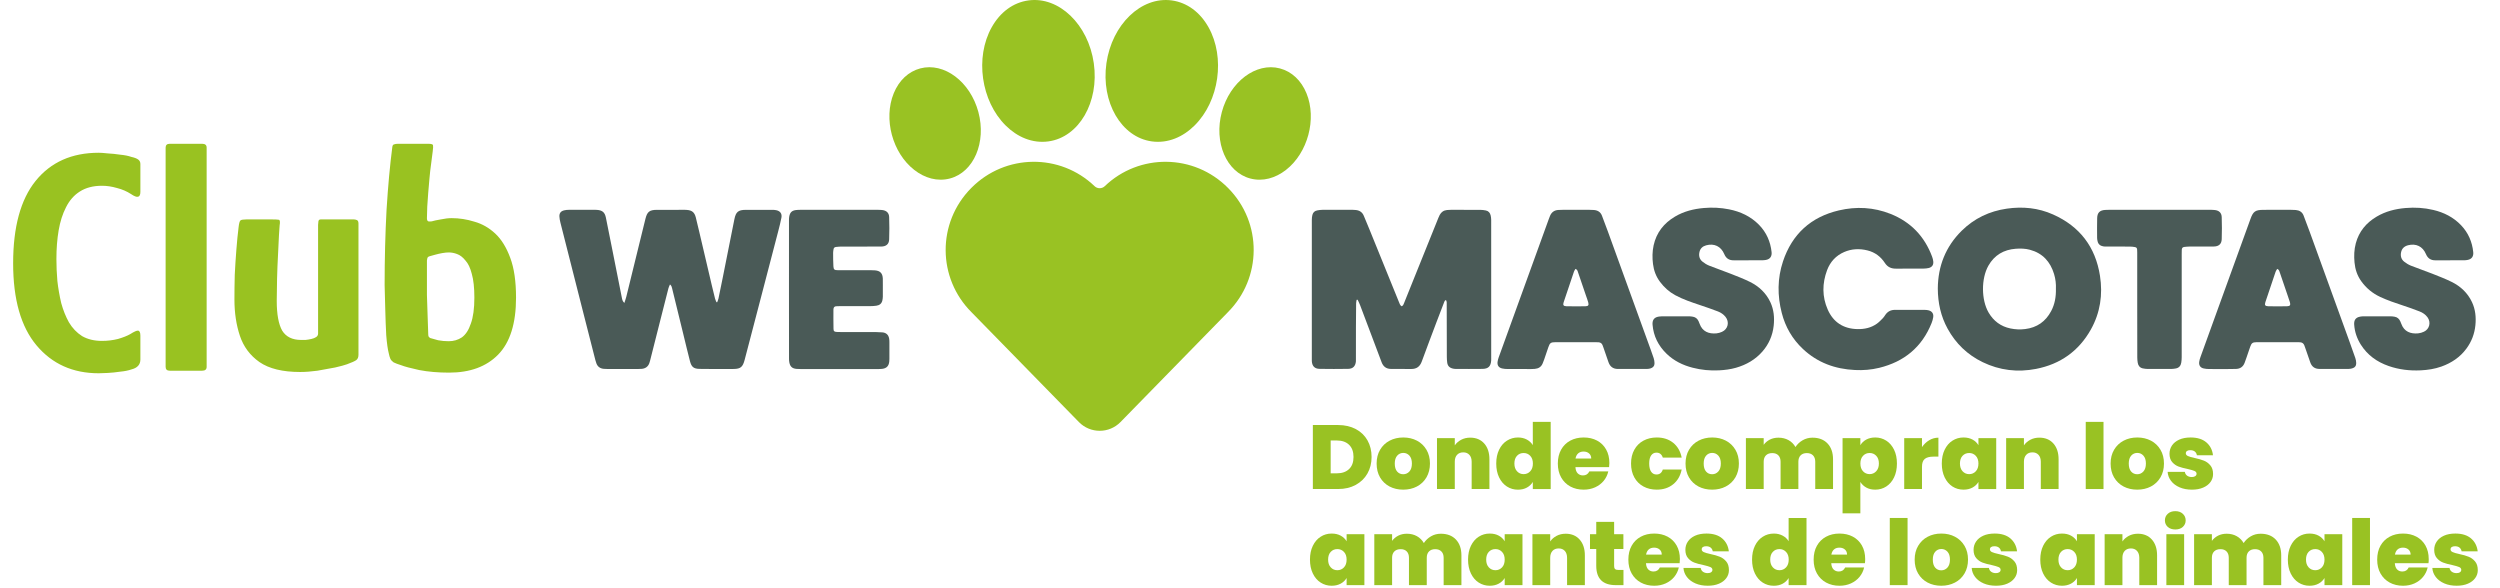 <svg width="234" height="55" viewBox="0 0 234 55" fill="none" xmlns="http://www.w3.org/2000/svg">
<path d="M13.14 33.648C13.14 34.128 12.86 34.438 12.3 34.578C12.02 34.678 11.67 34.748 11.25 34.788C10.85 34.848 10.46 34.888 10.08 34.908C9.72 34.928 9.44 34.938 9.24 34.938C6.82 34.938 4.88 34.068 3.42 32.328C1.96 30.588 1.23 28.028 1.23 24.648C1.23 21.248 1.93 18.678 3.33 16.938C4.75 15.178 6.72 14.298 9.24 14.298C9.44 14.298 9.72 14.318 10.08 14.358C10.46 14.378 10.85 14.418 11.25 14.478C11.67 14.518 12.02 14.588 12.3 14.688C12.58 14.748 12.79 14.828 12.93 14.928C13.07 15.028 13.14 15.168 13.14 15.348V17.958C13.14 18.498 12.85 18.568 12.27 18.168C11.87 17.908 11.43 17.718 10.95 17.598C10.47 17.458 10 17.388 9.54 17.388C8.72 17.388 8.03 17.568 7.47 17.928C6.93 18.268 6.5 18.758 6.18 19.398C5.86 20.018 5.63 20.738 5.49 21.558C5.35 22.378 5.28 23.278 5.28 24.258C5.28 24.918 5.31 25.598 5.37 26.298C5.45 26.998 5.57 27.688 5.73 28.368C5.91 29.028 6.15 29.628 6.45 30.168C6.77 30.708 7.18 31.138 7.68 31.458C8.2 31.758 8.82 31.908 9.54 31.908C10.06 31.908 10.56 31.848 11.04 31.728C11.52 31.588 11.9 31.438 12.18 31.278C12.56 31.038 12.81 30.928 12.93 30.948C13.07 30.968 13.14 31.128 13.14 31.428V33.648ZM15.502 34.338V13.818C15.502 13.578 15.632 13.458 15.892 13.458H18.922C19.202 13.458 19.342 13.578 19.342 13.818V34.338C19.342 34.578 19.202 34.698 18.922 34.698H15.892C15.632 34.698 15.502 34.578 15.502 34.338ZM28.093 34.818C26.453 34.818 25.183 34.508 24.283 33.888C23.403 33.268 22.793 32.448 22.453 31.428C22.113 30.408 21.943 29.278 21.943 28.038C21.943 27.298 21.953 26.528 21.973 25.728C22.013 24.928 22.063 24.148 22.123 23.388C22.183 22.608 22.253 21.898 22.333 21.258C22.373 20.898 22.433 20.688 22.513 20.628C22.593 20.568 22.773 20.538 23.053 20.538H25.483C25.763 20.538 25.963 20.548 26.083 20.568C26.203 20.568 26.233 20.748 26.173 21.108C26.173 21.188 26.153 21.478 26.113 21.978C26.093 22.478 26.063 23.098 26.023 23.838C25.983 24.558 25.953 25.308 25.933 26.088C25.913 26.848 25.903 27.538 25.903 28.158C25.903 29.418 26.073 30.348 26.413 30.948C26.773 31.528 27.363 31.818 28.183 31.818C28.283 31.818 28.423 31.818 28.603 31.818C28.783 31.798 28.963 31.768 29.143 31.728C29.323 31.688 29.473 31.628 29.593 31.548C29.713 31.468 29.773 31.358 29.773 31.218V21.048C29.773 20.948 29.783 20.838 29.803 20.718C29.823 20.598 29.893 20.538 30.013 20.538H33.133C33.213 20.538 33.303 20.558 33.403 20.598C33.503 20.638 33.553 20.748 33.553 20.928V33.198C33.553 33.438 33.483 33.608 33.343 33.708C33.203 33.808 32.913 33.938 32.473 34.098C32.253 34.178 31.883 34.278 31.363 34.398C30.863 34.498 30.313 34.598 29.713 34.698C29.133 34.778 28.593 34.818 28.093 34.818ZM42.031 34.878C41.011 34.878 40.081 34.798 39.241 34.638C38.421 34.458 37.861 34.308 37.561 34.188C37.241 34.088 37.001 33.998 36.841 33.918C36.701 33.818 36.601 33.708 36.541 33.588C36.481 33.448 36.431 33.278 36.391 33.078C36.291 32.698 36.211 32.128 36.151 31.368C36.111 30.608 36.081 29.808 36.061 28.968C36.041 28.108 36.021 27.348 36.001 26.688C36.001 24.228 36.061 21.878 36.181 19.638C36.321 17.398 36.501 15.438 36.721 13.758C36.741 13.618 36.791 13.538 36.871 13.518C36.971 13.478 37.101 13.458 37.261 13.458H40.081C40.381 13.458 40.531 13.508 40.531 13.608C40.551 13.688 40.541 13.878 40.501 14.178C40.461 14.518 40.411 14.908 40.351 15.348C40.291 15.768 40.241 16.208 40.201 16.668C40.161 17.128 40.121 17.588 40.081 18.048C40.041 18.508 40.011 18.938 39.991 19.338C39.971 19.738 39.961 20.098 39.961 20.418C39.961 20.578 40.001 20.678 40.081 20.718C40.181 20.738 40.291 20.738 40.411 20.718C40.611 20.658 40.891 20.598 41.251 20.538C41.631 20.458 41.971 20.418 42.271 20.418C42.991 20.418 43.701 20.528 44.401 20.748C45.121 20.948 45.771 21.318 46.351 21.858C46.931 22.398 47.401 23.158 47.761 24.138C48.121 25.098 48.301 26.338 48.301 27.858C48.301 30.278 47.741 32.058 46.621 33.198C45.521 34.318 43.991 34.878 42.031 34.878ZM42.001 31.938C42.461 31.938 42.871 31.818 43.231 31.578C43.591 31.318 43.871 30.888 44.071 30.288C44.291 29.688 44.401 28.878 44.401 27.858C44.401 26.938 44.321 26.198 44.161 25.638C44.021 25.078 43.821 24.658 43.561 24.378C43.321 24.078 43.061 23.878 42.781 23.778C42.521 23.678 42.261 23.628 42.001 23.628C41.841 23.628 41.641 23.648 41.401 23.688C41.181 23.728 40.961 23.778 40.741 23.838C40.541 23.898 40.361 23.948 40.201 23.988C40.121 24.008 40.061 24.048 40.021 24.108C40.001 24.148 39.981 24.238 39.961 24.378C39.961 24.858 39.961 25.368 39.961 25.908C39.961 26.448 39.961 27.018 39.961 27.618C39.981 28.218 40.001 28.828 40.021 29.448C40.041 30.048 40.061 30.638 40.081 31.218C40.081 31.338 40.091 31.428 40.111 31.488C40.151 31.548 40.201 31.598 40.261 31.638C40.461 31.698 40.711 31.768 41.011 31.848C41.331 31.908 41.661 31.938 42.001 31.938Z" fill="#99C221"/>
<path d="M126.906 40.163C127.379 40.415 127.744 40.767 127.998 41.221C128.253 41.673 128.38 42.19 128.38 42.774C128.38 43.35 128.25 43.868 127.993 44.32C127.736 44.772 127.37 45.127 126.897 45.386C126.424 45.643 125.877 45.772 125.254 45.772H122.883V39.783H125.254C125.883 39.785 126.433 39.911 126.906 40.163ZM126.273 43.904C126.55 43.64 126.689 43.261 126.689 42.774C126.689 42.282 126.55 41.901 126.273 41.632C125.995 41.364 125.614 41.229 125.127 41.229H124.55V44.303H125.127C125.614 44.303 125.995 44.17 126.273 43.904Z" fill="#99C223"/>
<path d="M130.06 45.536C129.683 45.336 129.389 45.053 129.173 44.686C128.959 44.317 128.852 43.885 128.852 43.386C128.852 42.894 128.96 42.463 129.177 42.096C129.395 41.727 129.693 41.443 130.07 41.246C130.447 41.048 130.873 40.948 131.349 40.948C131.823 40.948 132.249 41.048 132.626 41.246C133.003 41.444 133.299 41.728 133.517 42.096C133.734 42.463 133.844 42.893 133.844 43.386C133.844 43.879 133.734 44.31 133.517 44.682C133.299 45.053 133.001 45.337 132.622 45.536C132.242 45.735 131.815 45.832 131.339 45.832C130.863 45.832 130.437 45.733 130.06 45.536ZM131.922 44.129C132.076 43.957 132.154 43.708 132.154 43.386C132.154 43.064 132.076 42.819 131.922 42.646C131.766 42.477 131.574 42.392 131.349 42.392C131.122 42.392 130.933 42.477 130.78 42.646C130.627 42.819 130.55 43.064 130.55 43.386C130.55 43.713 130.622 43.964 130.77 44.134C130.917 44.303 131.107 44.389 131.339 44.389C131.571 44.389 131.765 44.302 131.922 44.129Z" fill="#99C223"/>
<path d="M138.926 41.513C139.249 41.879 139.41 42.373 139.41 42.994V45.773H137.747V43.216C137.747 42.944 137.676 42.73 137.534 42.574C137.393 42.419 137.203 42.341 136.965 42.341C136.716 42.341 136.521 42.419 136.379 42.574C136.237 42.73 136.168 42.944 136.168 43.216V45.773H134.502V41.008H136.168V41.687C136.314 41.471 136.513 41.297 136.762 41.164C137.011 41.03 137.297 40.963 137.619 40.963C138.167 40.966 138.603 41.148 138.926 41.513Z" fill="#99C223"/>
<path d="M140.315 42.096C140.494 41.727 140.738 41.443 141.05 41.245C141.362 41.048 141.707 40.948 142.086 40.948C142.391 40.948 142.665 41.013 142.906 41.14C143.146 41.268 143.334 41.442 143.471 41.663V39.489H145.144V45.775H143.471V45.11C143.34 45.331 143.156 45.507 142.918 45.637C142.68 45.77 142.399 45.834 142.078 45.834C141.698 45.834 141.355 45.736 141.046 45.537C140.737 45.337 140.494 45.053 140.315 44.683C140.137 44.312 140.048 43.88 140.048 43.388C140.048 42.893 140.137 42.463 140.315 42.096ZM143.228 42.663C143.062 42.488 142.856 42.402 142.612 42.402C142.363 42.402 142.156 42.488 141.993 42.66C141.829 42.833 141.747 43.076 141.747 43.386C141.747 43.693 141.829 43.935 141.993 44.111C142.157 44.289 142.363 44.38 142.612 44.38C142.856 44.38 143.062 44.292 143.228 44.115C143.395 43.94 143.479 43.698 143.479 43.386C143.479 43.08 143.395 42.838 143.228 42.663Z" fill="#99C223"/>
<path d="M150.611 43.725H147.461C147.476 43.986 147.548 44.181 147.676 44.307C147.804 44.434 147.967 44.499 148.166 44.499C148.443 44.499 148.642 44.376 148.76 44.125H150.535C150.461 44.452 150.318 44.747 150.107 45.004C149.894 45.263 149.627 45.464 149.304 45.612C148.981 45.758 148.624 45.832 148.234 45.832C147.764 45.832 147.346 45.735 146.982 45.536C146.616 45.336 146.33 45.053 146.124 44.686C145.916 44.317 145.813 43.885 145.813 43.386C145.813 42.889 145.915 42.457 146.12 42.091C146.323 41.725 146.608 41.443 146.972 41.246C147.338 41.048 147.757 40.948 148.234 40.948C148.703 40.948 149.12 41.045 149.482 41.237C149.845 41.431 150.127 41.706 150.33 42.066C150.534 42.427 150.637 42.848 150.637 43.336C150.637 43.464 150.628 43.595 150.611 43.725ZM148.938 42.919C148.938 42.716 148.87 42.555 148.733 42.439C148.599 42.322 148.429 42.265 148.224 42.265C148.021 42.265 147.853 42.319 147.723 42.431C147.593 42.541 147.508 42.703 147.468 42.919H148.938Z" fill="#99C223"/>
<path d="M152.972 42.096C153.175 41.727 153.46 41.443 153.825 41.246C154.191 41.048 154.607 40.948 155.077 40.948C155.683 40.948 156.193 41.113 156.607 41.444C157.02 41.776 157.286 42.239 157.406 42.833H155.639C155.537 42.521 155.338 42.367 155.043 42.367C154.835 42.367 154.669 42.453 154.547 42.627C154.424 42.801 154.365 43.053 154.365 43.386C154.365 43.719 154.424 43.975 154.547 44.152C154.669 44.327 154.835 44.413 155.043 44.413C155.344 44.413 155.541 44.257 155.639 43.946H157.406C157.286 44.536 157.02 44.998 156.607 45.33C156.193 45.664 155.683 45.831 155.077 45.831C154.607 45.831 154.189 45.733 153.825 45.534C153.459 45.334 153.175 45.052 152.972 44.684C152.768 44.316 152.666 43.883 152.666 43.385C152.666 42.893 152.768 42.463 152.972 42.096Z" fill="#99C223"/>
<path d="M158.976 45.536C158.599 45.336 158.303 45.053 158.089 44.686C157.873 44.317 157.766 43.885 157.766 43.386C157.766 42.894 157.875 42.463 158.093 42.096C158.311 41.727 158.609 41.443 158.985 41.246C159.362 41.048 159.787 40.948 160.263 40.948C160.739 40.948 161.165 41.048 161.542 41.246C161.917 41.444 162.215 41.728 162.433 42.096C162.652 42.463 162.76 42.893 162.76 43.386C162.76 43.879 162.65 44.31 162.433 44.682C162.216 45.053 161.916 45.337 161.537 45.536C161.158 45.735 160.729 45.832 160.255 45.832C159.78 45.832 159.352 45.733 158.976 45.536ZM160.836 44.129C160.992 43.957 161.07 43.708 161.07 43.386C161.07 43.064 160.992 42.819 160.836 42.646C160.681 42.477 160.489 42.392 160.263 42.392C160.036 42.392 159.847 42.477 159.694 42.646C159.541 42.819 159.465 43.064 159.465 43.386C159.465 43.713 159.538 43.964 159.686 44.134C159.832 44.303 160.023 44.389 160.255 44.389C160.486 44.389 160.679 44.302 160.836 44.129Z" fill="#99C223"/>
<path d="M171.057 41.509C171.401 41.872 171.572 42.367 171.572 42.994V45.772H169.907V43.215C169.907 42.961 169.836 42.763 169.696 42.62C169.554 42.478 169.362 42.409 169.117 42.409C168.873 42.409 168.681 42.48 168.54 42.62C168.398 42.763 168.328 42.961 168.328 43.215V45.772H166.662V43.215C166.662 42.961 166.592 42.763 166.454 42.62C166.315 42.478 166.125 42.409 165.88 42.409C165.631 42.409 165.436 42.48 165.294 42.62C165.152 42.763 165.081 42.961 165.081 43.215V45.772H163.416V41.008H165.081V41.635C165.229 41.431 165.421 41.268 165.654 41.147C165.889 41.027 166.161 40.966 166.467 40.966C166.817 40.966 167.13 41.044 167.406 41.196C167.68 41.347 167.897 41.564 168.055 41.841C168.225 41.581 168.449 41.37 168.726 41.209C169.004 41.048 169.309 40.966 169.644 40.966C170.244 40.966 170.715 41.147 171.057 41.509Z" fill="#99C223"/>
<path d="M174.683 41.144C174.921 41.015 175.2 40.948 175.523 40.948C175.901 40.948 176.246 41.048 176.555 41.246C176.864 41.444 177.107 41.728 177.286 42.096C177.464 42.463 177.553 42.893 177.553 43.386C177.553 43.879 177.464 44.31 177.286 44.682C177.107 45.053 176.863 45.337 176.555 45.536C176.246 45.735 175.903 45.832 175.523 45.832C175.2 45.832 174.922 45.768 174.686 45.636C174.45 45.505 174.265 45.33 174.129 45.109V48.048H172.464V41.008H174.129V41.67C174.261 41.449 174.445 41.273 174.683 41.144ZM175.613 42.659C175.446 42.486 175.241 42.4 174.999 42.4C174.755 42.4 174.549 42.486 174.382 42.662C174.215 42.837 174.132 43.079 174.132 43.385C174.132 43.698 174.215 43.939 174.382 44.114C174.549 44.291 174.755 44.378 174.999 44.378C175.242 44.378 175.446 44.288 175.613 44.11C175.78 43.932 175.864 43.69 175.864 43.385C175.864 43.075 175.78 42.831 175.613 42.659Z" fill="#99C223"/>
<path d="M180.577 41.204C180.842 41.047 181.129 40.966 181.435 40.966V42.741H180.967C180.604 42.741 180.336 42.812 180.161 42.953C179.985 43.093 179.898 43.341 179.898 43.691V45.772H178.234V41.008H179.898V41.848C180.084 41.577 180.311 41.362 180.577 41.204Z" fill="#99C223"/>
<path d="M182.019 42.096C182.197 41.727 182.441 41.443 182.749 41.246C183.058 41.048 183.402 40.948 183.782 40.948C184.11 40.948 184.392 41.015 184.63 41.144C184.868 41.275 185.052 41.45 185.182 41.671V41.009H186.846V45.774H185.182V45.109C185.052 45.33 184.867 45.505 184.626 45.636C184.385 45.768 184.104 45.832 183.782 45.832C183.402 45.832 183.058 45.735 182.749 45.536C182.441 45.336 182.197 45.052 182.019 44.682C181.841 44.31 181.752 43.879 181.752 43.386C181.752 42.893 181.841 42.463 182.019 42.096ZM184.932 42.663C184.765 42.488 184.559 42.402 184.317 42.402C184.068 42.402 183.861 42.488 183.697 42.66C183.533 42.833 183.451 43.076 183.451 43.386C183.451 43.693 183.533 43.935 183.697 44.111C183.861 44.289 184.068 44.38 184.317 44.38C184.561 44.38 184.767 44.292 184.932 44.115C185.099 43.94 185.182 43.698 185.182 43.386C185.182 43.081 185.099 42.838 184.932 42.663Z" fill="#99C223"/>
<path d="M192.2 41.513C192.523 41.879 192.684 42.373 192.684 42.994V45.773H191.019V43.216C191.019 42.944 190.948 42.73 190.806 42.574C190.664 42.419 190.475 42.341 190.239 42.341C189.988 42.341 189.793 42.419 189.652 42.574C189.51 42.73 189.44 42.944 189.44 43.216V45.773H187.775V41.008H189.44V41.687C189.586 41.471 189.785 41.297 190.034 41.164C190.283 41.03 190.57 40.963 190.891 40.963C191.442 40.966 191.877 41.148 192.2 41.513Z" fill="#99C223"/>
<path d="M196.888 39.487V45.774H195.225V39.487H196.888Z" fill="#99C223"/>
<path d="M198.764 45.536C198.387 45.336 198.092 45.053 197.876 44.686C197.66 44.319 197.553 43.885 197.553 43.386C197.553 42.894 197.662 42.463 197.88 42.096C198.099 41.727 198.396 41.443 198.773 41.246C199.149 41.048 199.576 40.948 200.05 40.948C200.526 40.948 200.952 41.048 201.329 41.246C201.706 41.444 202.002 41.728 202.22 42.096C202.439 42.463 202.547 42.893 202.547 43.386C202.547 43.879 202.439 44.31 202.22 44.682C202.003 45.053 201.703 45.337 201.325 45.536C200.945 45.735 200.518 45.832 200.042 45.832C199.566 45.832 199.141 45.733 198.764 45.536ZM200.623 44.129C200.779 43.957 200.857 43.708 200.857 43.386C200.857 43.064 200.779 42.819 200.623 42.646C200.468 42.477 200.277 42.392 200.05 42.392C199.824 42.392 199.634 42.477 199.481 42.646C199.328 42.819 199.252 43.064 199.252 43.386C199.252 43.713 199.326 43.964 199.473 44.134C199.619 44.303 199.81 44.389 200.042 44.389C200.274 44.389 200.468 44.302 200.623 44.129Z" fill="#99C223"/>
<path d="M204.013 45.617C203.677 45.47 203.411 45.273 203.215 45.02C203.02 44.768 202.911 44.484 202.889 44.167H204.503C204.525 44.32 204.596 44.438 204.716 44.525C204.834 44.609 204.981 44.651 205.157 44.651C205.293 44.651 205.4 44.622 205.478 44.566C205.557 44.509 205.598 44.435 205.598 44.346C205.598 44.225 205.532 44.139 205.402 44.082C205.272 44.026 205.057 43.964 204.756 43.894C204.415 43.828 204.134 43.75 203.906 43.666C203.679 43.58 203.483 43.442 203.316 43.25C203.149 43.057 203.066 42.798 203.066 42.468C203.066 42.186 203.142 41.93 203.295 41.7C203.448 41.471 203.674 41.287 203.971 41.152C204.268 41.016 204.627 40.948 205.045 40.948C205.667 40.948 206.158 41.101 206.516 41.408C206.872 41.713 207.078 42.115 207.135 42.613H205.631C205.602 42.461 205.536 42.343 205.431 42.261C205.325 42.178 205.186 42.136 205.011 42.136C204.874 42.136 204.771 42.162 204.7 42.214C204.629 42.265 204.593 42.336 204.593 42.427C204.593 42.539 204.659 42.627 204.789 42.685C204.92 42.745 205.129 42.806 205.418 42.868C205.765 42.943 206.051 43.023 206.281 43.115C206.51 43.204 206.712 43.35 206.883 43.552C207.057 43.752 207.143 44.026 207.143 44.371C207.143 44.648 207.063 44.899 206.901 45.118C206.74 45.34 206.51 45.514 206.214 45.64C205.916 45.77 205.566 45.832 205.165 45.832C204.734 45.832 204.35 45.761 204.013 45.617Z" fill="#99C223"/>
<path d="M122.88 51.089C123.058 50.721 123.301 50.437 123.61 50.239C123.918 50.039 124.263 49.941 124.642 49.941C124.971 49.941 125.253 50.007 125.491 50.138C125.729 50.268 125.913 50.444 126.043 50.663V50.001H127.707V54.767H126.043V54.102C125.913 54.324 125.726 54.499 125.487 54.63C125.248 54.76 124.965 54.826 124.642 54.826C124.263 54.826 123.918 54.727 123.61 54.528C123.301 54.329 123.058 54.045 122.88 53.675C122.702 53.304 122.613 52.871 122.613 52.379C122.613 51.886 122.702 51.456 122.88 51.089ZM125.793 51.657C125.626 51.481 125.42 51.394 125.177 51.394C124.928 51.394 124.72 51.48 124.558 51.653C124.393 51.827 124.311 52.069 124.311 52.379C124.311 52.685 124.393 52.928 124.558 53.105C124.722 53.283 124.929 53.372 125.177 53.372C125.42 53.372 125.626 53.284 125.793 53.109C125.96 52.934 126.043 52.689 126.043 52.379C126.043 52.073 125.96 51.832 125.793 51.657Z" fill="#99C223"/>
<path d="M136.275 50.502C136.618 50.865 136.789 51.359 136.789 51.986V54.766H135.125V52.208C135.125 51.953 135.054 51.755 134.912 51.614C134.77 51.47 134.578 51.402 134.335 51.402C134.09 51.402 133.899 51.472 133.756 51.614C133.614 51.755 133.545 51.953 133.545 52.208V54.766H131.879V52.208C131.879 51.953 131.81 51.755 131.672 51.614C131.533 51.47 131.342 51.402 131.098 51.402C130.849 51.402 130.654 51.472 130.512 51.614C130.371 51.755 130.3 51.953 130.3 52.208V54.766H128.635V50H130.3V50.627C130.447 50.424 130.638 50.26 130.874 50.139C131.107 50.018 131.379 49.957 131.685 49.957C132.035 49.957 132.348 50.033 132.622 50.186C132.896 50.338 133.113 50.555 133.272 50.83C133.443 50.569 133.666 50.36 133.942 50.199C134.219 50.036 134.525 49.957 134.861 49.957C135.462 49.958 135.933 50.139 136.275 50.502Z" fill="#99C223"/>
<path d="M137.677 51.089C137.855 50.721 138.098 50.437 138.406 50.239C138.715 50.039 139.06 49.941 139.438 49.941C139.766 49.941 140.049 50.007 140.287 50.138C140.524 50.268 140.708 50.444 140.839 50.663V50.001H142.504V54.767H140.839V54.102C140.708 54.324 140.523 54.499 140.282 54.63C140.042 54.76 139.761 54.826 139.438 54.826C139.06 54.826 138.715 54.727 138.406 54.528C138.097 54.329 137.855 54.045 137.677 53.675C137.499 53.304 137.41 52.871 137.41 52.379C137.41 51.886 137.499 51.456 137.677 51.089ZM140.59 51.657C140.423 51.481 140.217 51.394 139.974 51.394C139.723 51.394 139.517 51.48 139.353 51.653C139.189 51.827 139.107 52.069 139.107 52.379C139.107 52.685 139.19 52.928 139.353 53.105C139.517 53.283 139.723 53.372 139.974 53.372C140.217 53.372 140.423 53.284 140.59 53.109C140.757 52.934 140.84 52.689 140.84 52.379C140.84 52.073 140.757 51.832 140.59 51.657Z" fill="#99C223"/>
<path d="M147.857 50.506C148.18 50.872 148.343 51.365 148.343 51.986V54.766H146.678V52.208C146.678 51.938 146.607 51.722 146.466 51.566C146.324 51.412 146.135 51.333 145.897 51.333C145.648 51.333 145.452 51.412 145.312 51.566C145.17 51.722 145.099 51.938 145.099 52.208V54.766H143.435V50H145.099V50.679C145.246 50.463 145.445 50.289 145.694 50.157C145.943 50.024 146.228 49.957 146.551 49.957C147.099 49.958 147.536 50.14 147.857 50.506Z" fill="#99C223"/>
<path d="M151.957 53.349V54.768H151.235C150.018 54.768 149.409 54.163 149.409 52.956V51.386H148.823V50.002H149.409V48.846H151.082V50.002H151.949V51.386H151.082V52.981C151.082 53.112 151.112 53.206 151.171 53.261C151.231 53.318 151.331 53.347 151.473 53.347H151.957V53.349Z" fill="#99C223"/>
<path d="M157.214 52.718H154.063C154.08 52.98 154.152 53.173 154.279 53.301C154.407 53.428 154.568 53.493 154.767 53.493C155.044 53.493 155.243 53.368 155.362 53.117H157.137C157.064 53.446 156.92 53.738 156.709 53.997C156.496 54.257 156.228 54.457 155.906 54.606C155.584 54.752 155.226 54.826 154.835 54.826C154.365 54.826 153.948 54.727 153.583 54.528C153.219 54.329 152.932 54.047 152.725 53.679C152.517 53.312 152.415 52.878 152.415 52.379C152.415 51.882 152.516 51.448 152.721 51.084C152.924 50.719 153.209 50.437 153.573 50.239C153.939 50.039 154.359 49.941 154.835 49.941C155.304 49.941 155.721 50.038 156.083 50.23C156.445 50.423 156.728 50.7 156.933 51.059C157.136 51.419 157.238 51.84 157.238 52.327C157.239 52.458 157.231 52.587 157.214 52.718ZM155.54 51.911C155.54 51.708 155.474 51.548 155.337 51.433C155.201 51.316 155.031 51.259 154.828 51.259C154.624 51.259 154.457 51.312 154.327 51.423C154.197 51.533 154.112 51.696 154.071 51.911H155.54Z" fill="#99C223"/>
<path d="M158.697 54.609C158.361 54.464 158.095 54.265 157.899 54.013C157.703 53.76 157.594 53.476 157.572 53.161H159.185C159.209 53.312 159.279 53.431 159.398 53.517C159.517 53.602 159.664 53.645 159.839 53.645C159.976 53.645 160.083 53.616 160.162 53.559C160.241 53.503 160.282 53.428 160.282 53.339C160.282 53.219 160.216 53.133 160.086 53.076C159.955 53.02 159.739 52.956 159.44 52.888C159.101 52.821 158.818 52.743 158.591 52.66C158.365 52.574 158.169 52.436 158.002 52.242C157.835 52.05 157.751 51.79 157.751 51.461C157.751 51.178 157.828 50.921 157.981 50.693C158.134 50.463 158.358 50.28 158.655 50.143C158.952 50.008 159.311 49.94 159.729 49.94C160.351 49.94 160.842 50.093 161.198 50.398C161.555 50.705 161.762 51.106 161.818 51.605H160.315C160.286 51.451 160.22 51.334 160.115 51.252C160.009 51.17 159.87 51.128 159.695 51.128C159.558 51.128 159.455 51.155 159.384 51.206C159.313 51.258 159.279 51.327 159.279 51.418C159.279 51.53 159.344 51.618 159.473 51.676C159.604 51.737 159.814 51.797 160.102 51.86C160.447 51.935 160.735 52.014 160.965 52.108C161.194 52.197 161.395 52.343 161.567 52.543C161.74 52.743 161.827 53.019 161.827 53.364C161.827 53.641 161.747 53.89 161.585 54.109C161.424 54.331 161.194 54.505 160.897 54.633C160.599 54.761 160.25 54.824 159.848 54.824C159.418 54.824 159.034 54.754 158.697 54.609Z" fill="#99C223"/>
<path d="M164.26 51.089C164.438 50.721 164.683 50.437 164.995 50.239C165.306 50.039 165.653 49.942 166.031 49.942C166.337 49.942 166.61 50.006 166.851 50.134C167.091 50.26 167.279 50.434 167.415 50.655V48.482H169.089V54.769H167.415V54.104C167.285 54.325 167.101 54.501 166.863 54.631C166.627 54.762 166.346 54.827 166.023 54.827C165.643 54.827 165.299 54.729 164.991 54.53C164.682 54.331 164.44 54.047 164.26 53.677C164.082 53.306 163.993 52.873 163.993 52.38C163.993 51.888 164.082 51.457 164.26 51.089ZM167.173 51.657C167.006 51.482 166.8 51.394 166.558 51.394C166.308 51.394 166.102 51.48 165.938 51.653C165.772 51.827 165.692 52.069 165.692 52.379C165.692 52.685 165.774 52.928 165.938 53.105C166.102 53.283 166.308 53.372 166.558 53.372C166.802 53.372 167.006 53.285 167.173 53.109C167.34 52.934 167.424 52.689 167.424 52.379C167.424 52.073 167.34 51.832 167.173 51.657Z" fill="#99C223"/>
<path d="M174.556 52.718H171.405C171.422 52.98 171.494 53.173 171.622 53.301C171.75 53.428 171.912 53.493 172.111 53.493C172.387 53.493 172.586 53.368 172.706 53.117H174.481C174.407 53.446 174.264 53.738 174.051 53.997C173.84 54.257 173.571 54.457 173.249 54.606C172.926 54.752 172.568 54.826 172.177 54.826C171.707 54.826 171.29 54.727 170.925 54.528C170.56 54.329 170.274 54.047 170.067 53.679C169.86 53.311 169.757 52.878 169.757 52.379C169.757 51.882 169.858 51.448 170.063 51.084C170.266 50.719 170.551 50.437 170.916 50.239C171.282 50.039 171.702 49.941 172.177 49.941C172.646 49.941 173.064 50.038 173.425 50.23C173.787 50.423 174.071 50.7 174.275 51.059C174.478 51.419 174.58 51.84 174.58 52.327C174.583 52.458 174.574 52.587 174.556 52.718ZM172.884 51.911C172.884 51.708 172.816 51.548 172.681 51.433C172.545 51.316 172.375 51.259 172.17 51.259C171.967 51.259 171.799 51.312 171.67 51.423C171.539 51.533 171.454 51.696 171.414 51.911H172.884Z" fill="#99C223"/>
<path d="M178.548 48.481V54.768H176.884V48.481H178.548Z" fill="#99C223"/>
<path d="M180.424 54.528C180.047 54.329 179.752 54.047 179.536 53.679C179.32 53.312 179.213 52.878 179.213 52.379C179.213 51.886 179.322 51.456 179.54 51.089C179.759 50.721 180.055 50.437 180.432 50.239C180.809 50.039 181.235 49.941 181.709 49.941C182.185 49.941 182.611 50.039 182.988 50.239C183.365 50.438 183.661 50.722 183.879 51.089C184.098 51.456 184.206 51.886 184.206 52.379C184.206 52.871 184.098 53.304 183.879 53.675C183.661 54.047 183.363 54.331 182.983 54.528C182.604 54.726 182.176 54.826 181.701 54.826C181.225 54.826 180.801 54.726 180.424 54.528ZM182.284 53.122C182.439 52.949 182.516 52.702 182.516 52.379C182.516 52.057 182.438 51.81 182.284 51.64C182.128 51.47 181.936 51.386 181.709 51.386C181.482 51.386 181.293 51.47 181.14 51.64C180.987 51.81 180.911 52.057 180.911 52.379C180.911 52.707 180.984 52.956 181.13 53.126C181.276 53.297 181.467 53.383 181.699 53.383C181.932 53.383 182.128 53.295 182.284 53.122Z" fill="#99C223"/>
<path d="M185.675 54.609C185.339 54.464 185.073 54.265 184.877 54.013C184.682 53.76 184.572 53.476 184.55 53.161H186.164C186.186 53.312 186.257 53.431 186.375 53.517C186.493 53.602 186.641 53.645 186.816 53.645C186.952 53.645 187.059 53.616 187.139 53.559C187.218 53.503 187.257 53.428 187.257 53.339C187.257 53.219 187.193 53.133 187.062 53.076C186.931 53.02 186.717 52.956 186.417 52.888C186.077 52.821 185.793 52.743 185.568 52.66C185.341 52.574 185.144 52.436 184.977 52.242C184.81 52.05 184.726 51.79 184.726 51.461C184.726 51.178 184.803 50.921 184.956 50.693C185.109 50.463 185.333 50.28 185.631 50.143C185.928 50.008 186.286 49.94 186.706 49.94C187.328 49.94 187.818 50.093 188.175 50.398C188.531 50.705 188.739 51.106 188.796 51.605H187.293C187.264 51.451 187.199 51.334 187.093 51.252C186.987 51.17 186.848 51.128 186.673 51.128C186.536 51.128 186.433 51.155 186.362 51.206C186.292 51.258 186.257 51.327 186.257 51.418C186.257 51.53 186.321 51.618 186.451 51.676C186.581 51.737 186.792 51.797 187.08 51.86C187.427 51.935 187.713 52.014 187.943 52.108C188.172 52.197 188.373 52.343 188.545 52.543C188.718 52.743 188.805 53.019 188.805 53.364C188.805 53.641 188.725 53.89 188.563 54.109C188.4 54.331 188.172 54.505 187.875 54.633C187.578 54.761 187.228 54.824 186.826 54.824C186.396 54.824 186.012 54.754 185.675 54.609Z" fill="#99C223"/>
<path d="M191.237 51.089C191.415 50.721 191.659 50.437 191.968 50.239C192.276 50.039 192.62 49.941 193 49.941C193.327 49.941 193.611 50.007 193.85 50.138C194.088 50.268 194.271 50.444 194.401 50.663V50.001H196.065V54.767H194.401V54.102C194.27 54.324 194.085 54.499 193.844 54.63C193.604 54.76 193.323 54.826 193 54.826C192.621 54.826 192.276 54.727 191.968 54.528C191.659 54.329 191.415 54.045 191.237 53.675C191.059 53.304 190.97 52.871 190.97 52.379C190.97 51.886 191.059 51.456 191.237 51.089ZM194.15 51.657C193.983 51.481 193.778 51.394 193.535 51.394C193.286 51.394 193.079 51.48 192.915 51.653C192.751 51.827 192.669 52.069 192.669 52.379C192.669 52.685 192.751 52.928 192.915 53.105C193.079 53.283 193.286 53.372 193.535 53.372C193.779 53.372 193.983 53.284 194.15 53.109C194.317 52.934 194.401 52.689 194.401 52.379C194.401 52.073 194.317 51.832 194.15 51.657Z" fill="#99C223"/>
<path d="M201.419 50.506C201.742 50.872 201.903 51.365 201.903 51.986V54.766H200.238V52.208C200.238 51.938 200.167 51.722 200.025 51.566C199.883 51.412 199.694 51.333 199.456 51.333C199.207 51.333 199.012 51.412 198.87 51.566C198.728 51.722 198.659 51.938 198.659 52.208V54.766H196.994V50H198.659V50.679C198.805 50.463 199.004 50.289 199.253 50.157C199.502 50.024 199.787 49.957 200.11 49.957C200.659 49.958 201.095 50.14 201.419 50.506Z" fill="#99C223"/>
<path d="M202.902 49.319C202.724 49.156 202.635 48.954 202.635 48.711C202.635 48.46 202.724 48.256 202.902 48.092C203.08 47.926 203.317 47.844 203.612 47.844C203.9 47.844 204.134 47.926 204.312 48.092C204.49 48.256 204.579 48.462 204.579 48.711C204.579 48.954 204.49 49.154 204.312 49.319C204.134 49.48 203.9 49.559 203.612 49.559C203.318 49.558 203.082 49.48 202.902 49.319ZM204.435 50.002V54.768H202.772V50.002H204.435Z" fill="#99C223"/>
<path d="M213.009 50.502C213.351 50.865 213.522 51.359 213.522 51.986V54.766H211.857V52.208C211.857 51.953 211.786 51.755 211.644 51.614C211.503 51.47 211.311 51.402 211.067 51.402C210.824 51.402 210.632 51.472 210.488 51.614C210.347 51.755 210.277 51.953 210.277 52.208V54.766H208.612V52.208C208.612 51.953 208.542 51.755 208.405 51.614C208.265 51.47 208.075 51.402 207.831 51.402C207.582 51.402 207.386 51.472 207.244 51.614C207.102 51.755 207.033 51.953 207.033 52.208V54.766H205.368V50H207.033V50.627C207.179 50.424 207.371 50.26 207.606 50.139C207.841 50.018 208.112 49.957 208.417 49.957C208.768 49.957 209.081 50.033 209.355 50.186C209.629 50.338 209.846 50.555 210.004 50.83C210.175 50.569 210.398 50.36 210.675 50.199C210.952 50.036 211.258 49.957 211.593 49.957C212.194 49.958 212.666 50.139 213.009 50.502Z" fill="#99C223"/>
<path d="M214.409 51.089C214.587 50.721 214.831 50.437 215.14 50.239C215.448 50.039 215.792 49.941 216.172 49.941C216.5 49.941 216.782 50.007 217.02 50.138C217.258 50.268 217.442 50.444 217.573 50.663V50.001H219.238V54.767H217.573V54.102C217.442 54.324 217.257 54.499 217.016 54.63C216.776 54.76 216.494 54.826 216.172 54.826C215.793 54.826 215.448 54.727 215.14 54.528C214.831 54.329 214.587 54.045 214.409 53.675C214.231 53.304 214.142 52.871 214.142 52.379C214.142 51.886 214.231 51.456 214.409 51.089ZM217.324 51.657C217.157 51.481 216.951 51.394 216.707 51.394C216.458 51.394 216.251 51.48 216.087 51.653C215.923 51.827 215.841 52.069 215.841 52.379C215.841 52.685 215.923 52.928 216.087 53.105C216.251 53.283 216.458 53.372 216.707 53.372C216.951 53.372 217.157 53.284 217.324 53.109C217.491 52.934 217.574 52.689 217.574 52.379C217.573 52.073 217.489 51.832 217.324 51.657Z" fill="#99C223"/>
<path d="M221.83 48.481V54.768H220.165V48.481H221.83Z" fill="#99C223"/>
<path d="M227.306 52.718H224.155C224.173 52.98 224.244 53.173 224.372 53.301C224.498 53.428 224.661 53.493 224.86 53.493C225.138 53.493 225.336 53.368 225.454 53.117H227.229C227.155 53.446 227.012 53.738 226.799 53.997C226.588 54.257 226.319 54.457 225.997 54.606C225.674 54.752 225.316 54.826 224.925 54.826C224.455 54.826 224.038 54.727 223.673 54.528C223.309 54.329 223.022 54.047 222.815 53.679C222.608 53.312 222.505 52.878 222.505 52.379C222.505 51.882 222.606 51.448 222.81 51.084C223.014 50.719 223.299 50.437 223.664 50.239C224.03 50.039 224.448 49.941 224.924 49.941C225.394 49.941 225.81 50.038 226.172 50.23C226.534 50.423 226.817 50.7 227.022 51.059C227.225 51.419 227.328 51.84 227.328 52.327C227.332 52.458 227.324 52.587 227.306 52.718ZM225.634 51.911C225.634 51.708 225.565 51.548 225.43 51.433C225.294 51.316 225.124 51.259 224.921 51.259C224.718 51.259 224.55 51.312 224.42 51.423C224.291 51.533 224.206 51.696 224.166 51.911H225.634Z" fill="#99C223"/>
<path d="M228.791 54.609C228.454 54.464 228.187 54.265 227.992 54.013C227.796 53.76 227.688 53.476 227.666 53.161H229.279C229.301 53.312 229.372 53.431 229.492 53.517C229.61 53.602 229.758 53.645 229.933 53.645C230.068 53.645 230.177 53.616 230.256 53.559C230.335 53.503 230.374 53.428 230.374 53.339C230.374 53.219 230.309 53.133 230.178 53.076C230.047 53.02 229.833 52.956 229.532 52.888C229.193 52.821 228.909 52.743 228.684 52.66C228.456 52.574 228.261 52.436 228.093 52.242C227.926 52.05 227.842 51.79 227.842 51.461C227.842 51.178 227.919 50.921 228.073 50.693C228.225 50.463 228.45 50.28 228.748 50.143C229.046 50.008 229.403 49.94 229.822 49.94C230.445 49.94 230.935 50.093 231.291 50.398C231.647 50.705 231.854 51.106 231.911 51.605H230.407C230.378 51.451 230.313 51.334 230.207 51.252C230.103 51.17 229.962 51.128 229.787 51.128C229.652 51.128 229.549 51.155 229.478 51.206C229.407 51.258 229.371 51.327 229.371 51.418C229.371 51.53 229.436 51.618 229.567 51.676C229.697 51.737 229.907 51.797 230.196 51.86C230.541 51.935 230.828 52.014 231.057 52.108C231.287 52.197 231.488 52.343 231.661 52.543C231.833 52.743 231.921 53.019 231.921 53.364C231.921 53.641 231.84 53.89 231.679 54.109C231.518 54.331 231.288 54.505 230.992 54.633C230.694 54.761 230.345 54.824 229.943 54.824C229.512 54.824 229.128 54.754 228.791 54.609Z" fill="#99C223"/>
<path d="M114.951 17.599C111.75 14.364 106.614 14.347 103.406 17.426C103.141 17.681 102.718 17.681 102.452 17.426C99.237 14.339 94.101 14.371 90.907 17.599C87.688 20.851 87.735 26.031 90.933 29.225C90.945 29.237 92.9 31.235 100.982 39.501C102.053 40.597 103.813 40.597 104.884 39.499C115.33 28.803 114.825 29.343 114.928 29.223C118.106 26.046 118.186 20.865 114.951 17.599Z" fill="#99C223"/>
<path d="M91.575 10.483C90.811 7.642 88.374 5.813 86.141 6.401C85.033 6.695 84.148 7.524 83.653 8.734C82.672 11.131 83.529 14.318 85.585 15.913C86.557 16.667 87.737 17.017 88.915 16.706C91.145 16.116 92.34 13.325 91.575 10.483Z" fill="#99C223"/>
<path d="M117.024 16.707C118.202 17.019 119.384 16.668 120.356 15.914C122.412 14.32 123.268 11.131 122.288 8.736C121.792 7.526 120.908 6.697 119.798 6.403C117.565 5.813 115.129 7.644 114.364 10.485C113.599 13.325 114.793 16.116 117.024 16.707Z" fill="#99C223"/>
<path d="M102.38 5.922C101.864 2.286 99.119 -0.355 96.262 0.039C94.842 0.235 93.622 1.127 92.823 2.554C91.243 5.377 91.823 9.458 94.129 11.745C95.219 12.828 96.629 13.442 98.137 13.235C100.995 12.841 102.898 9.56 102.38 5.922ZM107.804 13.235C109.311 13.441 110.723 12.828 111.813 11.745C114.12 9.457 114.699 5.377 113.118 2.554C112.321 1.128 111.1 0.235 109.679 0.039C106.822 -0.353 104.079 2.286 103.561 5.922C103.044 9.56 104.948 12.841 107.804 13.235Z" fill="#99C223"/>
<path fill-rule="evenodd" clip-rule="evenodd" d="M58.441 28.357C58.511 28.128 58.578 27.953 58.623 27.772C59.039 26.088 59.451 24.4 59.864 22.714C60.047 21.967 60.23 21.22 60.415 20.474C60.576 19.828 60.789 19.649 61.458 19.642C62.346 19.633 63.233 19.64 64.121 19.64C64.176 19.64 64.229 19.644 64.285 19.648C64.769 19.683 65.004 19.872 65.126 20.346C65.242 20.794 65.345 21.244 65.449 21.693C65.843 23.365 66.232 25.037 66.626 26.711C66.723 27.125 66.822 27.537 66.928 27.95C66.957 28.064 67.016 28.174 67.06 28.284C67.085 28.284 67.109 28.283 67.132 28.283C67.171 28.169 67.224 28.059 67.249 27.942C67.381 27.315 67.509 26.686 67.635 26.057C68.003 24.212 68.368 22.368 68.738 20.523C68.876 19.837 69.095 19.649 69.788 19.642C70.623 19.633 71.455 19.638 72.288 19.641C72.415 19.642 72.544 19.649 72.665 19.676C73.029 19.755 73.21 20 73.141 20.371C73.061 20.797 72.953 21.217 72.844 21.637C72.38 23.432 71.909 25.225 71.441 27.018C70.861 29.243 70.281 31.464 69.698 33.686C69.525 34.343 69.321 34.526 68.689 34.535C67.621 34.547 66.551 34.543 65.483 34.528C64.927 34.518 64.724 34.352 64.581 33.806C64.357 32.949 64.157 32.085 63.945 31.224C63.599 29.809 63.254 28.395 62.907 26.981C62.878 26.861 62.853 26.736 62.71 26.622C62.656 26.757 62.596 26.862 62.567 26.978C62.315 27.959 62.067 28.941 61.818 29.923C61.494 31.203 61.17 32.483 60.846 33.764C60.825 33.843 60.803 33.921 60.775 33.998C60.657 34.319 60.416 34.489 60.081 34.523C59.946 34.537 59.809 34.54 59.675 34.54C58.749 34.54 57.826 34.54 56.902 34.54C56.766 34.54 56.629 34.537 56.496 34.522C56.172 34.487 55.938 34.323 55.822 34.01C55.785 33.908 55.752 33.807 55.725 33.7C55.281 31.965 54.839 30.23 54.398 28.494C53.75 25.943 53.101 23.393 52.456 20.842C52.407 20.65 52.368 20.452 52.36 20.256C52.349 19.946 52.496 19.764 52.798 19.69C52.936 19.655 53.085 19.641 53.227 19.64C54.052 19.636 54.875 19.638 55.7 19.638C55.754 19.638 55.81 19.641 55.863 19.644C56.371 19.677 56.607 19.864 56.71 20.363C56.933 21.434 57.143 22.508 57.354 23.581C57.635 25 57.912 26.419 58.199 27.838C58.236 27.999 58.243 28.18 58.441 28.357Z" fill="#4A5A57"/>
<path fill-rule="evenodd" clip-rule="evenodd" d="M126.981 28.064C126.965 28.176 126.934 28.284 126.933 28.393C126.923 29.136 126.917 29.878 126.916 30.623C126.913 31.609 126.914 32.598 126.914 33.584C126.914 33.665 126.919 33.747 126.912 33.829C126.869 34.269 126.64 34.517 126.195 34.525C125.299 34.54 124.402 34.54 123.506 34.525C123.047 34.517 122.815 34.261 122.787 33.806C122.783 33.742 122.786 33.678 122.786 33.615C122.786 29.266 122.786 24.918 122.787 20.57C122.787 20.42 122.804 20.263 122.84 20.116C122.897 19.886 123.054 19.738 123.288 19.695C123.446 19.665 123.611 19.641 123.772 19.64C124.714 19.636 125.655 19.637 126.597 19.638C126.688 19.638 126.778 19.647 126.869 19.654C127.233 19.68 127.504 19.847 127.649 20.192C127.828 20.618 128.006 21.042 128.18 21.471C129.1 23.733 130.018 25.996 130.936 28.259C130.997 28.407 131.039 28.569 131.188 28.667C131.338 28.618 131.372 28.486 131.418 28.375C131.697 27.686 131.973 26.997 132.248 26.31C133.042 24.338 133.837 22.366 134.631 20.394C134.669 20.302 134.708 20.21 134.755 20.122C134.901 19.847 135.13 19.688 135.443 19.658C135.56 19.647 135.679 19.64 135.795 19.64C136.711 19.638 137.625 19.636 138.54 19.641C138.72 19.642 138.9 19.665 139.077 19.7C139.323 19.75 139.468 19.919 139.524 20.157C139.556 20.298 139.575 20.444 139.575 20.587C139.578 24.926 139.577 29.264 139.577 33.604C139.577 33.65 139.578 33.693 139.575 33.74C139.538 34.279 139.314 34.518 138.772 34.528C137.922 34.543 137.071 34.533 136.22 34.53C136.14 34.53 136.058 34.515 135.98 34.497C135.662 34.42 135.495 34.241 135.456 33.921C135.435 33.751 135.424 33.579 135.423 33.408C135.418 31.784 135.418 30.162 135.413 28.543C135.413 28.391 135.434 28.234 135.345 28.085C135.225 28.116 135.199 28.216 135.165 28.304C134.933 28.903 134.702 29.5 134.475 30.102C134.006 31.348 133.533 32.59 133.077 33.839C132.906 34.308 132.596 34.54 132.099 34.537C131.465 34.533 130.832 34.535 130.198 34.532C129.754 34.53 129.469 34.309 129.316 33.899C128.989 33.027 128.659 32.156 128.331 31.284C127.986 30.369 127.645 29.454 127.297 28.542C127.233 28.376 127.15 28.216 127.076 28.055C127.045 28.058 127.013 28.062 126.981 28.064Z" fill="#4A5A57"/>
<path fill-rule="evenodd" clip-rule="evenodd" d="M181.379 27.006C181.393 24.921 182.105 23.086 183.62 21.593C184.79 20.441 186.21 19.764 187.837 19.53C189.328 19.314 190.783 19.456 192.164 20.074C194.666 21.187 196.137 23.115 196.558 25.818C196.832 27.576 196.584 29.267 195.71 30.833C194.578 32.856 192.846 34.086 190.577 34.528C188.851 34.864 187.172 34.67 185.58 33.899C184.153 33.209 183.059 32.157 182.297 30.765C181.66 29.606 181.386 28.354 181.379 27.006ZM192.433 27.034C192.454 26.587 192.401 26.11 192.26 25.648C191.91 24.494 191.191 23.697 189.997 23.377C189.562 23.261 189.116 23.25 188.675 23.283C187.551 23.367 186.678 23.875 186.114 24.868C185.433 26.07 185.438 28.066 186.134 29.257C186.596 30.047 187.272 30.555 188.176 30.743C188.631 30.839 189.087 30.858 189.55 30.801C190.661 30.665 191.47 30.096 191.99 29.115C192.327 28.479 192.45 27.788 192.433 27.034Z" fill="#4A5A57"/>
<path fill-rule="evenodd" clip-rule="evenodd" d="M147.504 19.639C147.93 19.639 148.356 19.637 148.781 19.64C148.916 19.64 149.053 19.645 149.187 19.655C149.542 19.683 149.811 19.842 149.941 20.183C150.133 20.679 150.321 21.18 150.503 21.682C151.737 25.081 152.969 28.483 154.201 31.885C154.399 32.429 154.598 32.971 154.783 33.519C154.834 33.669 154.86 33.838 154.863 33.996C154.869 34.237 154.732 34.407 154.502 34.478C154.399 34.508 154.289 34.531 154.183 34.531C153.269 34.536 152.355 34.533 151.44 34.535C150.982 34.536 150.693 34.312 150.548 33.884C150.398 33.439 150.242 32.993 150.088 32.551C150.057 32.465 150.028 32.38 149.993 32.295C149.928 32.141 149.808 32.054 149.64 32.039C149.559 32.033 149.477 32.031 149.396 32.031C148.127 32.029 146.86 32.029 145.593 32.029C145.155 32.031 145.064 32.095 144.922 32.509C144.793 32.886 144.668 33.263 144.538 33.639C144.494 33.767 144.444 33.894 144.392 34.017C144.257 34.346 143.999 34.5 143.655 34.528C143.546 34.538 143.438 34.542 143.331 34.542C142.587 34.542 141.845 34.544 141.102 34.539C140.931 34.539 140.757 34.525 140.592 34.486C140.273 34.411 140.128 34.188 140.173 33.863C140.192 33.72 140.231 33.579 140.28 33.444C140.764 32.099 141.252 30.755 141.739 29.414C142.813 26.445 143.889 23.478 144.964 20.511C145.002 20.411 145.04 20.308 145.082 20.207C145.228 19.854 145.495 19.669 145.877 19.652C146.011 19.647 146.148 19.64 146.283 19.639C146.689 19.637 147.097 19.639 147.504 19.639ZM147.464 25.168C147.415 25.252 147.355 25.33 147.325 25.419C146.999 26.376 146.675 27.333 146.357 28.293C146.272 28.55 146.341 28.659 146.61 28.664C147.206 28.677 147.802 28.678 148.399 28.666C148.669 28.66 148.73 28.56 148.656 28.294C148.598 28.085 148.521 27.882 148.45 27.677C148.201 26.943 147.952 26.207 147.699 25.473C147.66 25.359 147.635 25.225 147.464 25.168Z" fill="#4A5A57"/>
<path fill-rule="evenodd" clip-rule="evenodd" d="M213.198 19.638C213.614 19.638 214.032 19.637 214.448 19.64C214.592 19.64 214.737 19.644 214.882 19.656C215.224 19.686 215.487 19.841 215.615 20.172C215.811 20.677 216.002 21.186 216.187 21.696C217.418 25.087 218.647 28.48 219.876 31.873C220.073 32.417 220.271 32.958 220.457 33.508C220.509 33.659 220.538 33.826 220.542 33.985C220.549 34.242 220.413 34.411 220.165 34.48C220.061 34.509 219.952 34.529 219.845 34.53C218.931 34.533 218.017 34.533 217.102 34.532C216.671 34.53 216.383 34.327 216.241 33.918C216.096 33.498 215.951 33.081 215.805 32.662C215.768 32.552 215.727 32.441 215.687 32.331C215.616 32.14 215.477 32.044 215.275 32.035C215.203 32.032 215.131 32.03 215.058 32.03C213.799 32.03 212.54 32.03 211.281 32.03C211.255 32.03 211.227 32.03 211.199 32.03C210.846 32.037 210.744 32.107 210.622 32.448C210.5 32.789 210.388 33.134 210.27 33.476C210.213 33.637 210.156 33.798 210.096 33.96C209.954 34.333 209.682 34.52 209.287 34.532C208.987 34.54 208.688 34.541 208.389 34.544C207.855 34.544 207.319 34.548 206.787 34.541C206.607 34.54 206.424 34.526 206.25 34.484C205.949 34.413 205.803 34.189 205.845 33.875C205.866 33.725 205.907 33.575 205.96 33.431C206.431 32.121 206.905 30.812 207.381 29.501C208.467 26.501 209.555 23.5 210.643 20.497C210.897 19.793 211.092 19.649 211.838 19.641C212.291 19.634 212.745 19.638 213.198 19.638ZM213.146 25.168C213.095 25.254 213.03 25.34 212.997 25.435C212.674 26.385 212.353 27.332 212.038 28.284C211.949 28.555 212.017 28.66 212.308 28.665C212.895 28.678 213.484 28.678 214.071 28.665C214.352 28.658 214.413 28.555 214.331 28.274C214.271 28.067 214.194 27.863 214.125 27.66C213.879 26.933 213.632 26.206 213.382 25.481C213.34 25.366 213.317 25.232 213.146 25.168Z" fill="#4A5A57"/>
<path fill-rule="evenodd" clip-rule="evenodd" d="M178.765 25.143C178.331 25.142 177.895 25.136 177.46 25.145C177.019 25.151 176.675 24.997 176.426 24.616C176.035 24.016 175.494 23.611 174.793 23.438C174.05 23.253 173.318 23.285 172.614 23.589C171.842 23.923 171.31 24.507 171.017 25.282C170.554 26.517 170.54 27.772 171.079 28.984C171.604 30.168 172.549 30.776 173.859 30.804C174.522 30.816 175.139 30.683 175.682 30.293C175.885 30.147 176.059 29.961 176.237 29.781C176.325 29.691 176.394 29.581 176.465 29.475C176.686 29.149 176.991 28.999 177.387 29.002C178.319 29.008 179.253 29.003 180.186 29.006C180.293 29.006 180.403 29.02 180.508 29.045C180.832 29.125 180.997 29.353 180.95 29.686C180.924 29.873 180.867 30.059 180.798 30.235C179.897 32.491 178.233 33.858 175.891 34.43C175.148 34.611 174.389 34.671 173.627 34.633C171.773 34.547 170.12 33.949 168.753 32.663C167.765 31.736 167.108 30.601 166.772 29.29C166.356 27.676 166.36 26.06 166.886 24.474C167.736 21.914 169.495 20.309 172.121 19.693C173.754 19.31 175.379 19.396 176.946 20.017C178.842 20.769 180.142 22.123 180.85 24.038C180.903 24.182 180.942 24.334 180.956 24.485C180.983 24.802 180.835 25.009 180.527 25.086C180.371 25.124 180.206 25.136 180.044 25.139C179.616 25.147 179.19 25.143 178.765 25.143Z" fill="#4A5A57"/>
<path fill-rule="evenodd" clip-rule="evenodd" d="M163.636 24.364C163.183 24.364 162.731 24.36 162.277 24.365C161.849 24.371 161.562 24.189 161.393 23.787C161.084 23.056 160.449 22.756 159.697 22.962C159.374 23.049 159.15 23.248 159.072 23.577C158.989 23.927 159.06 24.254 159.348 24.486C159.534 24.637 159.75 24.772 159.972 24.861C160.636 25.125 161.312 25.355 161.977 25.617C162.59 25.859 163.211 26.096 163.801 26.388C164.642 26.804 165.306 27.429 165.708 28.288C166.033 28.987 166.1 29.728 166.017 30.491C165.915 31.399 165.569 32.202 164.972 32.892C164.304 33.66 163.457 34.144 162.487 34.422C161.973 34.568 161.445 34.636 160.91 34.664C160.071 34.706 159.247 34.63 158.438 34.42C157.51 34.184 156.67 33.772 155.98 33.099C155.22 32.357 154.767 31.459 154.679 30.396C154.648 30.016 154.779 29.703 155.266 29.632C155.363 29.618 155.464 29.606 155.561 29.606C156.403 29.603 157.246 29.602 158.089 29.606C158.214 29.606 158.34 29.624 158.466 29.646C158.717 29.691 158.887 29.844 158.99 30.073C159.023 30.147 159.054 30.222 159.081 30.3C159.348 31.046 159.946 31.265 160.657 31.203C160.833 31.188 161.014 31.133 161.177 31.061C161.745 30.808 161.898 30.14 161.505 29.653C161.319 29.424 161.075 29.258 160.806 29.154C160.256 28.944 159.702 28.749 159.144 28.564C158.346 28.298 157.547 28.031 156.802 27.63C156.236 27.324 155.768 26.9 155.383 26.387C155.009 25.893 154.797 25.325 154.721 24.713C154.647 24.129 154.653 23.54 154.779 22.962C155.043 21.77 155.736 20.893 156.777 20.275C157.611 19.78 158.524 19.552 159.483 19.469C160.273 19.4 161.056 19.439 161.831 19.592C162.903 19.804 163.859 20.249 164.637 21.036C165.336 21.749 165.716 22.615 165.821 23.599C165.859 23.969 165.702 24.254 165.292 24.329C165.186 24.349 165.076 24.358 164.971 24.36C164.525 24.367 164.082 24.364 163.636 24.364Z" fill="#4A5A57"/>
<path fill-rule="evenodd" clip-rule="evenodd" d="M229.307 24.364C228.863 24.364 228.418 24.357 227.974 24.366C227.535 24.375 227.241 24.193 227.067 23.779C226.767 23.061 226.138 22.764 225.392 22.956C225.057 23.044 224.826 23.246 224.748 23.585C224.666 23.936 224.741 24.263 225.03 24.492C225.22 24.641 225.434 24.775 225.656 24.864C226.321 25.128 226.998 25.357 227.663 25.619C228.276 25.862 228.895 26.098 229.486 26.392C230.317 26.804 230.975 27.422 231.375 28.273C231.7 28.96 231.772 29.691 231.697 30.446C231.615 31.25 231.339 31.976 230.862 32.622C230.264 33.438 229.458 33.973 228.517 34.309C227.891 34.533 227.241 34.631 226.576 34.664C225.551 34.713 224.553 34.596 223.585 34.261C222.492 33.882 221.592 33.242 220.968 32.251C220.611 31.68 220.397 31.058 220.352 30.388C220.328 30.02 220.438 29.719 220.922 29.635C221.028 29.617 221.137 29.606 221.244 29.606C222.079 29.603 222.91 29.602 223.745 29.606C223.87 29.606 223.997 29.624 224.122 29.642C224.385 29.685 224.563 29.838 224.669 30.08C224.701 30.154 224.733 30.229 224.761 30.306C225.028 31.051 225.636 31.268 226.341 31.202C226.526 31.183 226.717 31.127 226.885 31.046C227.409 30.8 227.558 30.155 227.21 29.691C227.021 29.436 226.762 29.262 226.474 29.151C225.953 28.948 225.424 28.757 224.891 28.585C224.176 28.354 223.467 28.108 222.785 27.791C222.063 27.454 221.471 26.963 221.007 26.314C220.635 25.793 220.443 25.206 220.383 24.572C220.326 23.966 220.344 23.363 220.504 22.769C220.803 21.663 221.483 20.849 222.46 20.273C223.296 19.779 224.208 19.551 225.168 19.47C226.042 19.396 226.904 19.448 227.754 19.65C228.755 19.885 229.641 20.333 230.357 21.082C231.032 21.791 231.4 22.643 231.496 23.607C231.531 23.968 231.382 24.254 230.959 24.331C230.862 24.349 230.762 24.361 230.665 24.361C230.212 24.367 229.759 24.364 229.307 24.364Z" fill="#4A5A57"/>
<path fill-rule="evenodd" clip-rule="evenodd" d="M73.848 27.087C73.848 24.922 73.848 22.758 73.849 20.593C73.849 20.476 73.853 20.356 73.877 20.244C73.952 19.875 74.125 19.712 74.495 19.661C74.656 19.639 74.82 19.639 74.983 19.639C77.356 19.637 79.73 19.637 82.101 19.639C82.254 19.639 82.41 19.64 82.563 19.657C82.967 19.7 83.213 19.917 83.225 20.316C83.249 21.012 83.252 21.71 83.225 22.406C83.21 22.856 82.936 23.076 82.469 23.078C81.219 23.082 79.969 23.078 78.719 23.08C78.565 23.082 78.412 23.101 78.259 23.114C78.11 23.126 78.029 23.207 78.014 23.356C78.003 23.453 77.98 23.553 77.981 23.651C77.984 24.076 77.98 24.502 78.007 24.926C78.027 25.239 78.102 25.285 78.423 25.291C78.624 25.294 78.821 25.291 79.021 25.291C79.863 25.291 80.706 25.291 81.548 25.292C81.665 25.292 81.783 25.296 81.9 25.306C82.387 25.346 82.611 25.58 82.631 26.077C82.64 26.283 82.634 26.493 82.634 26.7C82.634 27.053 82.637 27.407 82.633 27.76C82.631 27.875 82.615 27.995 82.593 28.108C82.528 28.413 82.328 28.575 82.029 28.614C81.841 28.641 81.651 28.654 81.462 28.654C80.484 28.659 79.505 28.656 78.528 28.657C78.437 28.657 78.347 28.657 78.256 28.666C78.123 28.678 78.041 28.75 78.018 28.886C78.014 28.91 78.009 28.938 78.009 28.966C78.009 29.573 78 30.176 78.016 30.782C78.021 31.012 78.095 31.056 78.325 31.071C78.443 31.079 78.56 31.079 78.678 31.079C79.774 31.081 80.869 31.078 81.965 31.081C82.172 31.082 82.381 31.093 82.588 31.11C82.938 31.139 83.156 31.334 83.221 31.676C83.243 31.79 83.248 31.91 83.248 32.028C83.249 32.554 83.249 33.078 83.248 33.604C83.248 33.685 83.242 33.767 83.234 33.848C83.191 34.265 82.975 34.483 82.558 34.526C82.414 34.543 82.268 34.543 82.124 34.543C79.734 34.543 77.341 34.543 74.951 34.543C74.816 34.543 74.68 34.54 74.545 34.528C74.154 34.492 73.959 34.316 73.883 33.93C73.86 33.817 73.852 33.697 73.852 33.581C73.846 31.416 73.848 29.253 73.848 27.087Z" fill="#4A5A57"/>
<path fill-rule="evenodd" clip-rule="evenodd" d="M200.044 28.544C200.044 26.903 200.044 25.264 200.044 23.625C200.044 23.154 200.031 23.139 199.571 23.09C199.482 23.079 199.391 23.079 199.3 23.079C198.585 23.079 197.869 23.079 197.154 23.077C197.055 23.077 196.953 23.077 196.856 23.059C196.583 23.009 196.394 22.859 196.333 22.577C196.312 22.482 196.291 22.382 196.29 22.283C196.287 21.66 196.277 21.034 196.295 20.409C196.309 19.908 196.537 19.687 197.031 19.65C197.184 19.639 197.34 19.636 197.493 19.636C200.573 19.636 203.653 19.636 206.733 19.636C206.914 19.637 207.095 19.639 207.276 19.655C207.694 19.693 207.942 19.915 207.953 20.327C207.974 21.013 207.978 21.703 207.953 22.39C207.938 22.845 207.673 23.069 207.207 23.073C206.455 23.08 205.704 23.075 204.951 23.077C204.79 23.079 204.627 23.093 204.465 23.111C204.292 23.134 204.229 23.201 204.214 23.377C204.203 23.502 204.208 23.63 204.208 23.756C204.208 26.98 204.208 30.206 204.207 33.43C204.207 33.601 204.193 33.774 204.166 33.942C204.122 34.227 203.963 34.426 203.671 34.485C203.513 34.515 203.35 34.535 203.187 34.535C202.48 34.54 201.774 34.54 201.068 34.535C200.897 34.535 200.723 34.515 200.558 34.479C200.292 34.418 200.139 34.231 200.095 33.97C200.065 33.802 200.05 33.629 200.049 33.458C200.043 31.822 200.044 30.183 200.044 28.544Z" fill="#4A5A57"/>
</svg>
